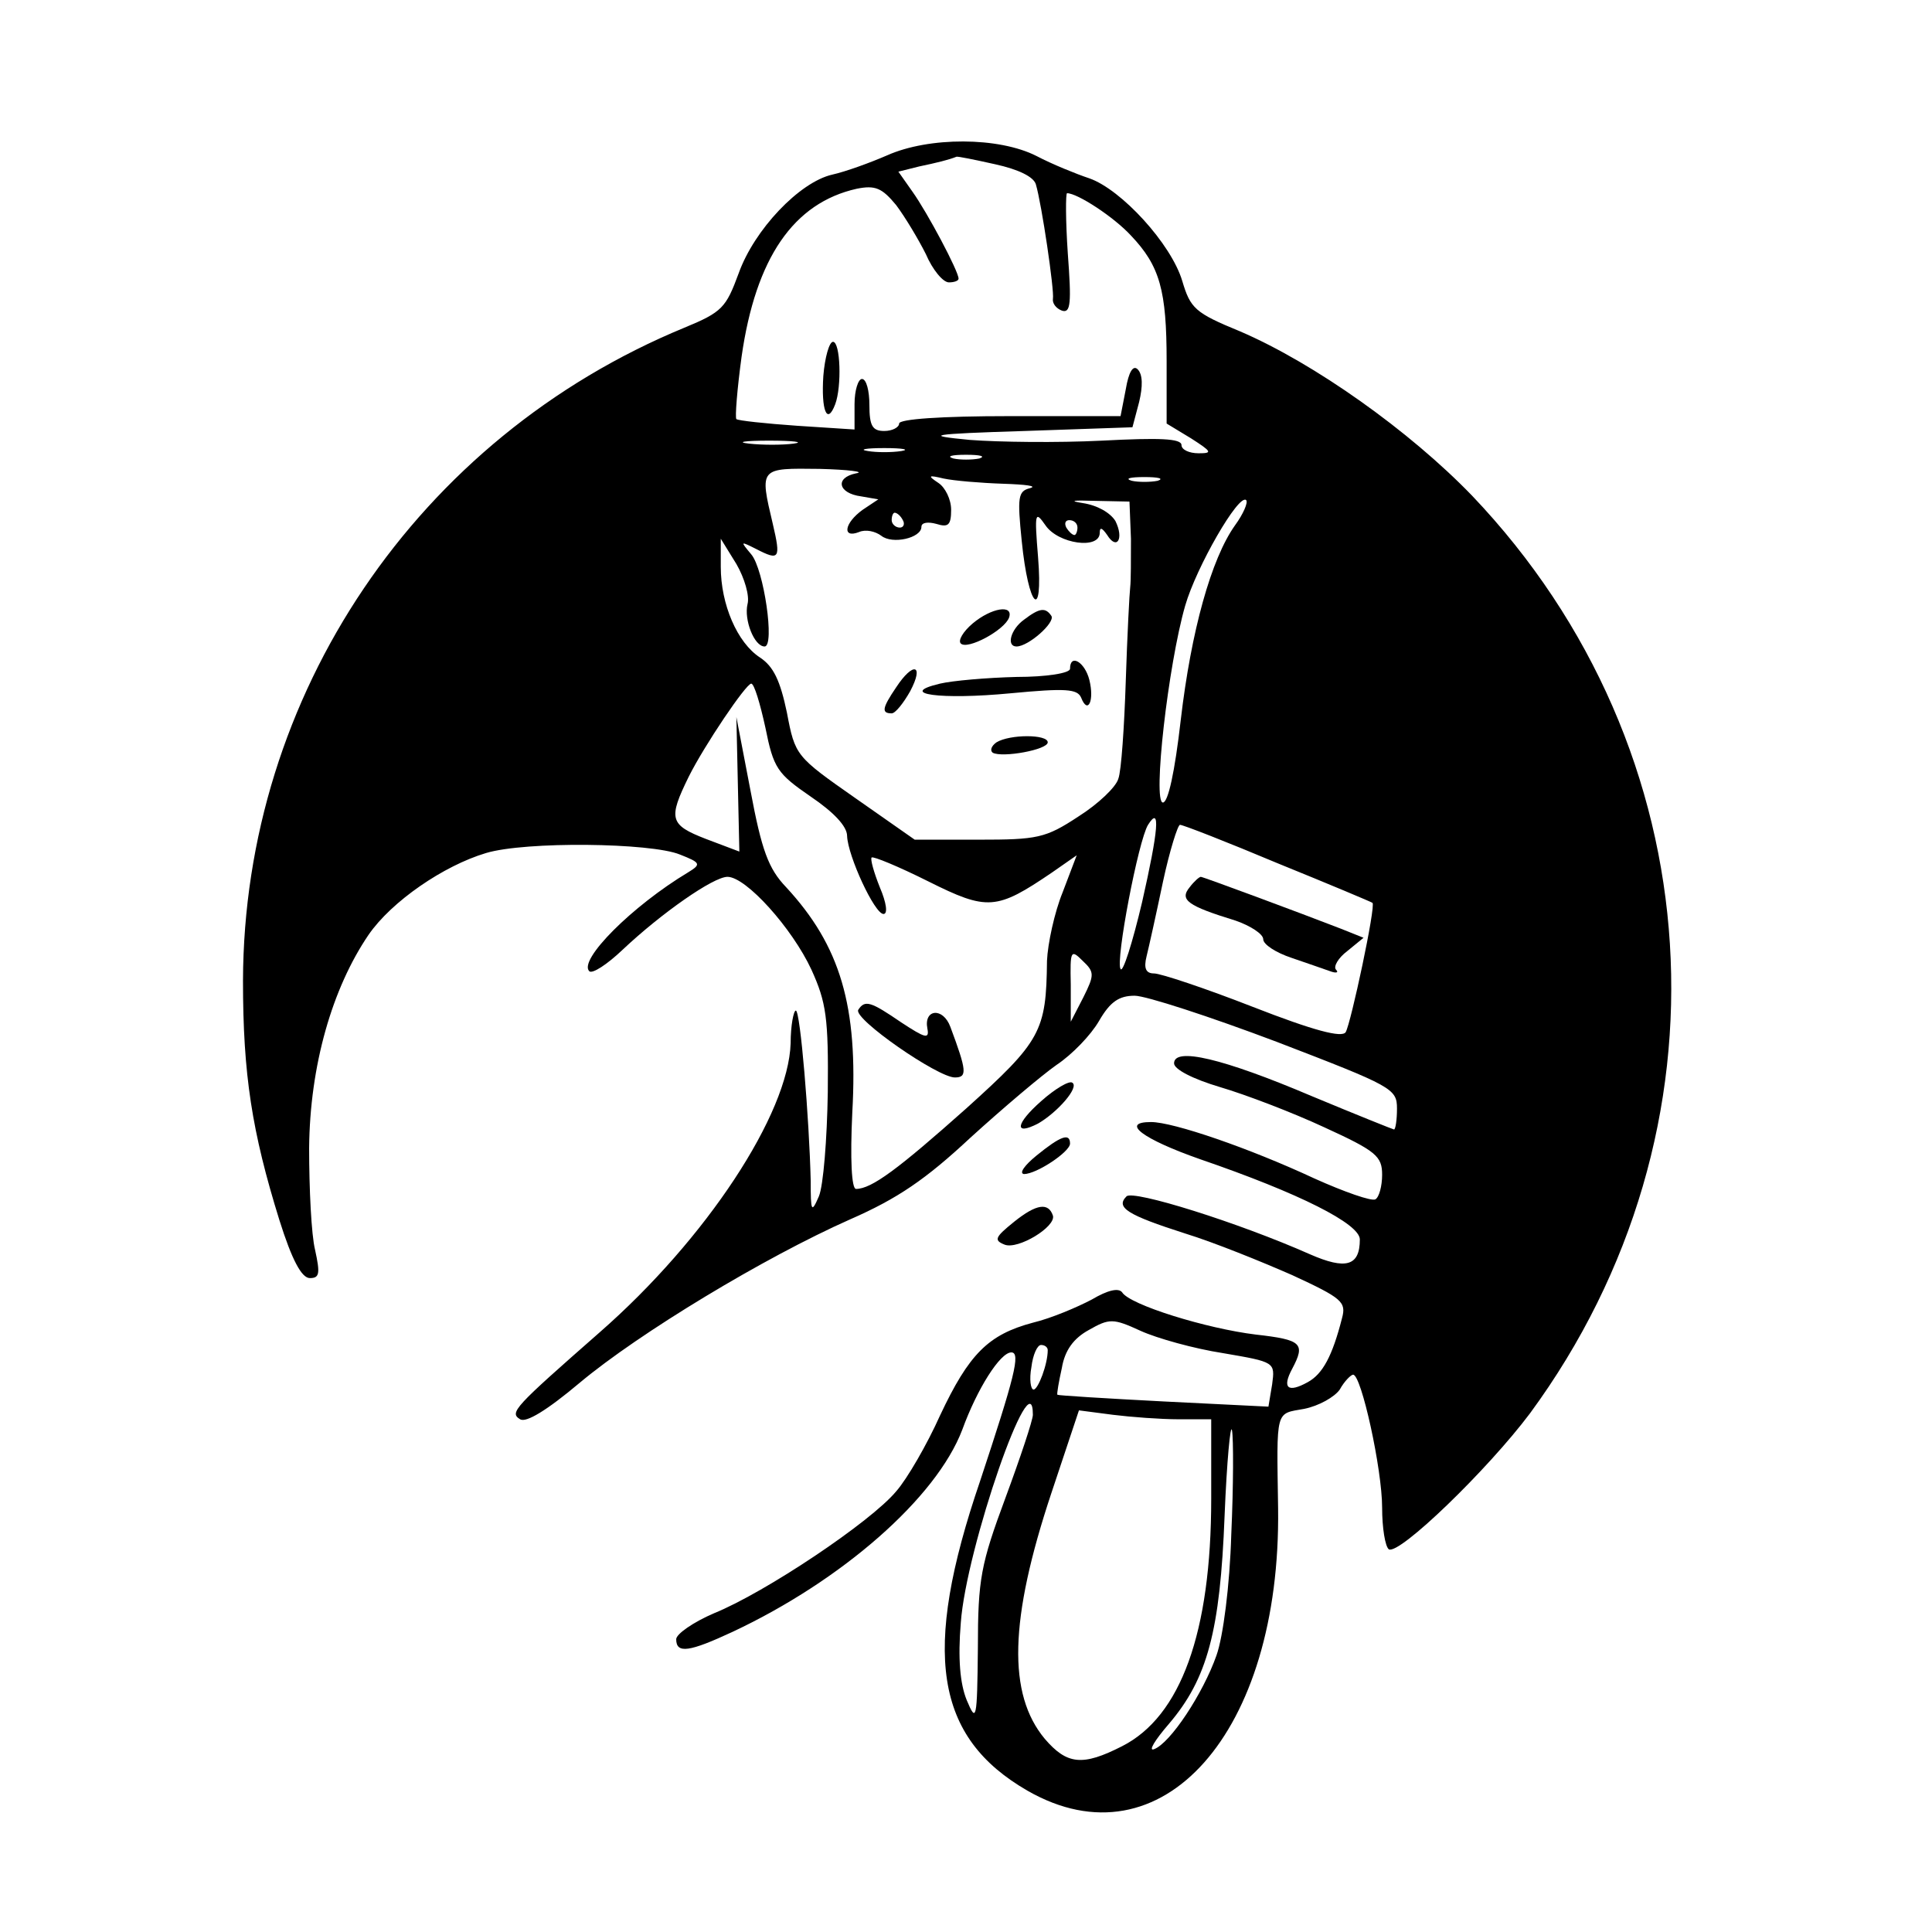 <?xml version="1.0" standalone="no"?>
<!DOCTYPE svg PUBLIC "-//W3C//DTD SVG 20010904//EN"
 "http://www.w3.org/TR/2001/REC-SVG-20010904/DTD/svg10.dtd">
<svg version="1.0" xmlns="http://www.w3.org/2000/svg"
 width="260pt" height="260pt" viewBox="0 0 260 260"
 preserveAspectRatio="xMidYMid meet">
<g transform="translate(0,260) scale(0.1,-0.1)"
fill="#000000" stroke="none">
<path d="M1194 2391 c-23 -10 -56 -22 -74 -26 -44 -10 -105 -74 -126 -133 -17
-46 -22 -52 -73 -73 -359 -148 -593 -494 -594 -879 0 -126 12 -203 49 -322 17
-54 30 -78 41 -78 13 0 14 6 7 38 -5 20 -8 82 -8 137 1 111 31 215 80 287 31
45 101 93 158 110 53 16 222 14 261 -2 28 -11 29 -13 11 -24 -75 -45 -148
-118 -133 -133 4 -4 24 9 45 29 52 49 122 98 141 98 25 0 87 -69 113 -125 20
-44 23 -65 22 -165 -1 -63 -6 -126 -12 -140 -10 -23 -11 -21 -11 21 -2 84 -14
229 -20 229 -3 0 -7 -20 -7 -44 -3 -95 -113 -263 -257 -389 -115 -101 -122
-108 -107 -117 8 -5 36 12 80 49 80 67 249 169 364 220 64 28 102 54 162 110
44 40 96 84 116 98 21 14 46 40 57 59 15 26 27 34 48 34 15 0 101 -28 191 -62
156 -60 162 -63 162 -90 0 -15 -2 -28 -4 -28 -1 0 -51 20 -111 45 -120 51
-185 66 -185 44 0 -8 25 -21 62 -32 34 -10 97 -34 140 -54 70 -32 78 -39 78
-64 0 -15 -4 -30 -9 -33 -5 -3 -42 10 -82 28 -88 41 -190 76 -220 76 -42 0
-11 -23 66 -50 134 -46 215 -87 215 -108 0 -36 -19 -41 -67 -20 -97 43 -238
87 -247 78 -15 -15 1 -25 79 -50 39 -12 103 -38 144 -56 67 -31 73 -36 67 -58
-13 -51 -26 -75 -46 -86 -27 -15 -35 -8 -21 18 18 34 13 39 -49 46 -66 8 -170
40 -180 57 -5 6 -19 3 -41 -10 -19 -10 -54 -25 -79 -31 -60 -16 -86 -42 -125
-125 -17 -38 -44 -85 -59 -102 -34 -41 -176 -136 -245 -164 -28 -12 -51 -28
-51 -35 0 -20 18 -17 76 10 147 69 274 180 309 272 20 55 51 104 66 104 13 0
4 -34 -42 -173 -79 -231 -61 -345 64 -417 180 -103 341 78 337 380 -2 135 -4
127 35 134 20 4 41 16 48 26 6 11 15 20 18 20 11 0 39 -127 39 -179 0 -27 4
-52 9 -56 14 -8 133 107 190 183 280 381 248 893 -78 1235 -84 87 -212 178
-312 221 -61 25 -67 31 -78 68 -15 50 -82 123 -125 138 -18 6 -50 19 -71 30
-51 26 -145 26 -201 1z m145 -12 c32 -7 52 -17 55 -27 8 -27 25 -143 23 -154
-1 -6 4 -13 12 -16 12 -4 13 10 8 77 -3 44 -3 81 -1 81 14 0 63 -32 86 -57 39
-41 48 -74 48 -169 l0 -84 33 -20 c28 -18 29 -20 10 -20 -13 0 -23 5 -23 11 0
9 -30 10 -107 6 -60 -3 -139 -2 -178 1 -63 6 -55 8 74 12 l145 5 9 34 c5 21 5
37 -2 44 -6 6 -12 -3 -16 -27 l-7 -36 -149 0 c-93 0 -149 -4 -149 -10 0 -5 -9
-10 -20 -10 -16 0 -20 7 -20 35 0 19 -4 35 -10 35 -5 0 -10 -15 -10 -34 l0
-34 -77 5 c-43 3 -80 7 -82 9 -2 2 1 40 7 84 19 133 70 207 155 226 25 5 34 1
53 -22 12 -16 30 -46 40 -66 9 -21 23 -38 31 -38 7 0 13 2 13 5 0 10 -42 89
-62 117 l-19 27 28 7 c24 5 40 9 50 13 1 1 25 -4 52 -10z m-271 -376 c-15 -2
-42 -2 -60 0 -18 2 -6 4 27 4 33 0 48 -2 33 -4z m145 -10 c-13 -2 -33 -2 -45
0 -13 2 -3 4 22 4 25 0 35 -2 23 -4z m105 -10 c-10 -2 -26 -2 -35 0 -10 3 -2
5 17 5 19 0 27 -2 18 -5z m-166 -20 c-29 -6 -24 -27 7 -31 l23 -4 -21 -14
c-25 -18 -28 -39 -5 -30 9 4 22 1 30 -5 15 -12 54 -3 54 12 0 6 9 7 20 4 16
-5 20 -2 20 19 0 14 -8 30 -17 36 -15 10 -14 11 7 6 14 -3 50 -6 80 -7 30 -1
47 -3 36 -6 -16 -4 -17 -12 -11 -71 9 -90 29 -110 22 -22 -5 61 -4 63 10 43
17 -25 73 -33 73 -10 0 8 3 7 10 -3 13 -21 23 -5 11 19 -7 11 -24 21 -44 24
-19 3 -13 4 15 3 l48 -1 2 -50 c0 -27 0 -57 -1 -65 -1 -8 -4 -65 -6 -127 -2
-61 -6 -121 -10 -131 -3 -11 -27 -34 -54 -51 -44 -29 -55 -31 -134 -31 l-86 0
-80 56 c-80 56 -81 57 -92 115 -9 43 -18 62 -36 74 -31 20 -53 72 -53 122 l0
38 21 -34 c11 -19 18 -43 15 -54 -5 -21 9 -57 23 -57 14 0 -1 104 -18 124 -15
18 -15 18 7 7 31 -16 33 -13 22 34 -18 76 -18 75 63 74 39 -1 62 -4 49 -6z
m406 -10 c-10 -2 -26 -2 -35 0 -10 3 -2 5 17 5 19 0 27 -2 18 -5z m104 -60
c-32 -45 -59 -142 -73 -262 -8 -70 -17 -111 -24 -111 -14 0 7 185 30 265 15
52 72 151 82 142 3 -3 -4 -19 -15 -34z m-447 7 c3 -5 1 -10 -4 -10 -6 0 -11 5
-11 10 0 6 2 10 4 10 3 0 8 -4 11 -10z m235 -10 c0 -5 -2 -10 -4 -10 -3 0 -8
5 -11 10 -3 6 -1 10 4 10 6 0 11 -4 11 -10z m-420 -269 c11 -55 16 -62 61 -93
31 -21 49 -40 49 -53 1 -27 37 -105 49 -105 6 0 4 15 -5 36 -8 20 -13 38 -11
40 2 2 36 -12 76 -32 80 -40 92 -39 167 12 l33 23 -19 -50 c-11 -27 -20 -69
-21 -92 -1 -95 -8 -108 -109 -199 -91 -81 -127 -108 -148 -108 -6 0 -8 40 -5
103 8 143 -16 224 -89 303 -24 25 -33 50 -48 130 l-19 99 2 -91 2 -90 -45 17
c-49 19 -51 27 -23 84 21 42 77 125 84 125 4 0 12 -27 19 -59z m507 -235 c-13
-55 -26 -96 -29 -90 -7 11 24 173 37 194 17 27 14 -7 -8 -104z m183 52 c69
-28 126 -52 127 -53 5 -3 -29 -162 -36 -174 -5 -8 -43 2 -125 34 -64 25 -124
45 -133 45 -11 0 -14 7 -10 23 3 12 13 57 22 100 9 42 20 77 23 77 4 0 63 -23
132 -52z m-262 -180 l-17 -33 0 50 c-1 46 0 48 16 32 16 -15 16 -19 1 -49z
m188 -479 c70 -12 70 -12 66 -42 l-5 -30 -141 7 c-77 4 -142 8 -143 9 -1 1 2
18 6 36 4 24 16 40 36 51 28 16 33 16 70 -1 22 -10 72 -24 111 -30z m-236 4
c0 -19 -13 -53 -19 -53 -4 0 -6 14 -3 30 2 17 8 30 13 30 5 0 9 -3 9 -7z m-20
-87 c0 -7 -17 -58 -37 -112 -33 -89 -37 -109 -37 -202 -1 -97 -2 -101 -15 -70
-9 22 -12 56 -8 104 7 100 97 359 97 280z m196 -6 l44 0 0 -107 c0 -180 -41
-293 -120 -333 -53 -27 -74 -25 -104 10 -50 60 -48 160 9 331 l37 111 46 -6
c24 -3 64 -6 88 -6z m71 -155 c-2 -69 -11 -138 -20 -163 -18 -51 -62 -118 -84
-126 -8 -3 1 12 20 34 52 61 69 125 75 280 3 74 8 126 10 115 2 -11 2 -74 -1
-140z"/>
<path d="M1108 2094 c-3 -46 5 -67 16 -38 9 24 7 84 -3 84 -5 0 -11 -21 -13
-46z"/>
<path d="M1309 1761 c-13 -11 -20 -23 -16 -27 9 -9 59 18 65 35 6 18 -24 13
-49 -8z"/>
<path d="M1378 1766 c-18 -13 -24 -36 -10 -36 16 0 52 32 47 41 -8 12 -16 11
-37 -5z"/>
<path d="M1440 1700 c0 -6 -32 -11 -72 -11 -40 -1 -86 -5 -103 -9 -59 -14 1
-22 95 -13 74 7 90 6 95 -6 9 -23 18 -4 11 24 -6 24 -26 36 -26 15z"/>
<path d="M1206 1675 c-19 -28 -20 -35 -6 -35 5 0 16 14 25 30 19 36 4 40 -19
5z"/>
<path d="M1341 1601 c-7 -5 -9 -11 -5 -14 13 -7 74 4 74 14 0 11 -51 11 -69 0z"/>
<path d="M1155 1241 c-7 -12 107 -91 130 -91 17 0 16 9 -6 68 -10 27 -36 24
-31 -2 3 -15 -3 -13 -35 8 -41 28 -49 31 -58 17z"/>
<path d="M1601 1406 c-14 -17 -3 -25 62 -45 20 -7 37 -18 37 -25 0 -7 17 -18
38 -25 20 -7 44 -15 52 -18 8 -3 12 -2 8 2 -4 4 3 16 15 25 l22 18 -30 12
c-54 21 -186 70 -189 70 -2 0 -9 -6 -15 -14z"/>
<path d="M1401 1118 c-34 -30 -37 -47 -4 -30 26 15 56 49 46 55 -4 3 -23 -8
-42 -25z"/>
<path d="M1395 1045 c-16 -13 -24 -24 -17 -25 17 0 62 30 62 41 0 15 -13 10
-45 -16z"/>
<path d="M1365 956 c-26 -21 -28 -25 -13 -31 18 -7 69 24 65 39 -6 18 -22 16
-52 -8z"/>
</g>
</svg>
